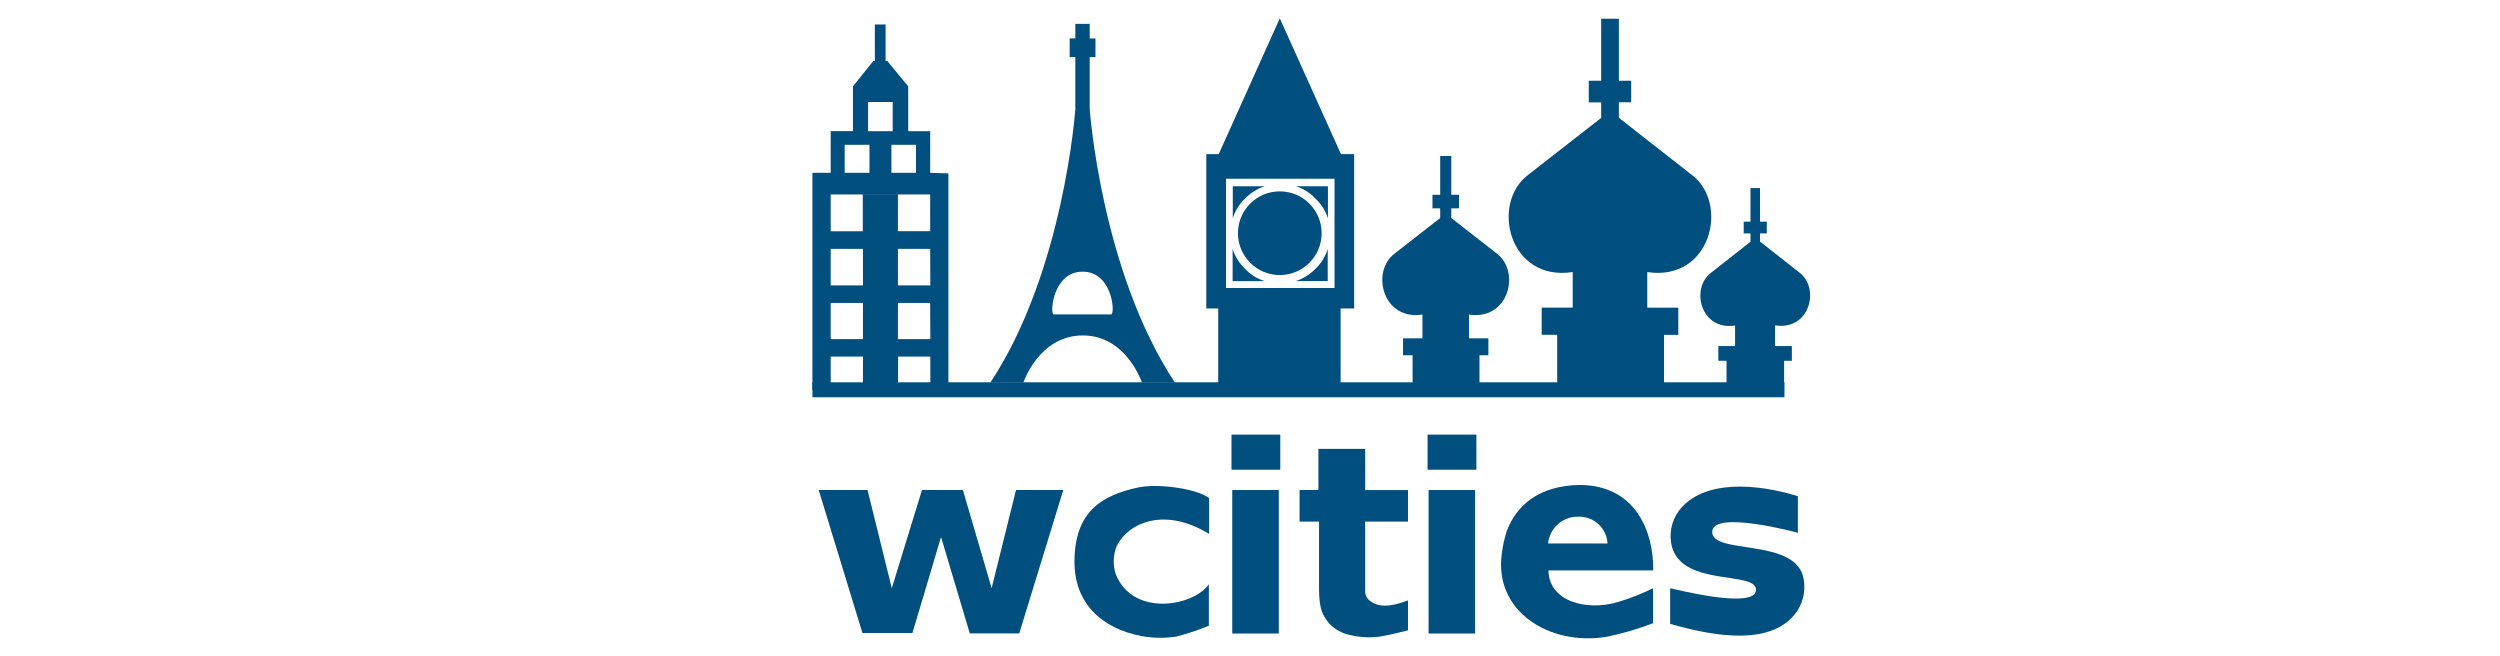 <?xml version="1.0" encoding="utf-8"?>
<!-- Generator: Adobe Illustrator 26.2.1, SVG Export Plug-In . SVG Version: 6.00 Build 0)  -->
<svg version="1.1" id="Layer_1" xmlns="http://www.w3.org/2000/svg" xmlns:xlink="http://www.w3.org/1999/xlink" x="0px" y="0px"
	 viewBox="0 0 469 123" style="enable-background:new 0 0 469 123;" xml:space="preserve">
<style type="text/css">
	.st0{fill:#77CC00;}
	.st1{fill:#F4F7FA;}
	.st2{opacity:0.7;fill:#F4F7FA;enable-background:new    ;}
	.st3{fill:#FF3E47;}
	.st4{fill:none;}
	.st5{fill:#F36F21;}
	.st6{fill:#EF4651;}
	.st7{fill:#FE5000;}
	.st8{fill:#F37421;}
	.st9{fill:#F47B2C;}
	.st10{fill:#BE0000;}
	.st11{fill:#666666;}
	.st12{fill:url(#SVGID_1_);}
	.st13{fill:#666666;stroke:#666666;stroke-width:10.337;stroke-linecap:round;stroke-linejoin:round;}
	.st14{fill:#D4D4D4;stroke:#D4D4D4;stroke-width:5.168;stroke-linecap:round;stroke-linejoin:round;}
	.st15{fill:#663399;}
	.st16{fill-rule:evenodd;clip-rule:evenodd;fill:#282D70;}
	.st17{fill-rule:evenodd;clip-rule:evenodd;fill:#231F20;}
	.st18{fill:#273458;}
	.st19{fill:#ECA033;}
	.st20{fill:#3F454D;}
	.st21{fill:#00AFAA;}
	.st22{fill:#C6002B;}
	.st23{fill:#101820;}
	.st24{fill:#919395;}
	.st25{fill:#D62021;}
	.st26{fill:#000005;}
	.st27{fill:#237BBD;}
	.st28{fill:#FFFFFF;}
	.st29{fill:#0A0A45;}
	.st30{fill:#00FF80;}
	.st31{fill:#1F055E;}
	.st32{fill-rule:evenodd;clip-rule:evenodd;fill:#444464;}
	.st33{fill-rule:evenodd;clip-rule:evenodd;fill:#EE6600;}
	.st34{fill:#EE6600;}
	.st35{fill:#444464;}
	.st36{fill:#231F20;}
	.st37{fill:#EC1C24;}
	.st38{fill-rule:evenodd;clip-rule:evenodd;}
	.st39{fill:#1CA6F6;}
	.st40{fill:#010202;}
	.st41{fill-rule:evenodd;clip-rule:evenodd;fill:#014F7F;}
	.st42{fill:#014F7F;}
</style>
<path class="st41" d="M230.98,88.12h9.2v-6.59h-9.15v6.59H230.98z"/>
<path class="st41" d="M267.81,88.12h9.16v-6.59h-9.16V88.12z"/>
<path class="st41" d="M256.06,84.21L256.06,84.21c-2.91,0-5.82,0-8.73,0v7.72h-3.53v5.92h3.65v12.51c0,4.26,0.81,5.12,1.8,6.49
	c1.09,1.21,2.56,2.02,4.16,2.31c1.8,0.42,3.65,0.51,5.48,0.26c1.92-0.29,5.25-1.18,5.25-1.18v-5.6c-1.77,0.64-4.93,1.76-7.01,0.16
	c-0.64-0.4-1.03-1.11-1.03-1.86V97.85h8.04v-5.92h-8.03v-7.72H256.06z"/>
<path class="st41" d="M296.33,90.98c-7.66,0.12-11.82,3.84-13.64,8.58c-0.46,1.42-0.78,2.88-0.96,4.36
	c-1.45,10.69,8.8,17.26,19.57,15.56c3-0.61,5.95-1.47,8.81-2.56v-6.57c-2.1,1.04-4.28,1.9-6.53,2.57c-5.82,1.77-13,0-13.09-5.92
	h19.66C310.23,99.61,306.73,90.98,296.33,90.98z M290.42,101.95c0.28-2.9,2.76-5.09,5.67-5.02c2.89-0.1,5.33,2.13,5.48,5.02H290.42z
	"/>
<path class="st41" d="M213.51,91.45L213.51,91.45c-6.63,1.45-11.94,4.36-11.94,13.96c0,7.66,4.99,12.49,12.61,13.92
	c2.14,0.39,4.33,0.42,6.49,0.09c2.08-0.53,4.13-1.21,6.11-2.04v-7.78c-2.82,4.13-14.22,6.22-17.45-1.85
	c-0.58-1.73-0.52-3.62,0.17-5.31c2.22-4.48,9.09-7.36,17.33-2.27v-6.72c-2.15-1.72-9.39-2.81-13.26-2.01L213.51,91.45z"/>
<path class="st41" d="M338.22,107.97L338.22,107.97c-2.09-6.99-17.01-3.94-17.01-8.17s16.07,0.15,16.07,0.15v-6.86
	c-7.56-2.36-17.8-3.26-22.34,2.76c-1.45,1.98-1.9,4.52-1.24,6.88c2.24,7.36,15.73,4.36,15.73,7.91c0,3.82-15.4-0.17-16.11-0.28v6.67
	c8,2.31,19.38,4.46,23.95-2.57C338.46,112.51,338.81,110.17,338.22,107.97z"/>
<path class="st41" d="M186.03,110.35c0,0-3.62-12.39-5.39-18.42h-7.68c-1.88,6.14-3.78,12.29-5.66,18.42c0,0-3.05-12.32-4.55-18.42
	c-3.05,0-6.11,0-9.16,0l8.2,26.82h9.38c1.79-6.01,3.58-11.92,5.32-17.87h0.09c1.78,5.99,3.57,11.97,5.35,17.94c3.08,0,6.19,0,9.28,0
	c2.76-9.03,5.51-17.94,8.26-26.89h-8.87C189.11,97.96,186.03,110.35,186.03,110.35z"/>
<path class="st41" d="M231.17,118.85h8.73V91.93h-8.73V118.85z"/>
<path class="st41" d="M268,118.85h8.73V91.93H268V118.85z"/>
<rect x="152.41" y="71.72" class="st42" width="182.35" height="2.81"/>
<circle class="st42" cx="240.09" cy="43.75" r="7.85"/>
<path class="st42" d="M174.5,32.42L174.5,32.42v-7.81h-4.12v-6.43l0,0v-1.98l-3.93-4.77h-0.31V4.59h-2.02v6.85h-0.29l-3.82,4.77
	v2.91l0,0v5.48h-4.17v7.81l0,0v4.07h18.66v6.89h-6.05V36.5h-6.59v6.89h-6.02V32.42h-3.43v40.82h3.43V66.9h6.05v6.34h6.59V66.9h6.05
	v6.34h3.39V32.53L174.5,32.42z M155.84,46.69h6.05v6.85h-6.05V46.69z M155.84,63.62v-6.79h6.05v6.79L155.84,63.62z M174.53,63.62
	h-6.08v-6.79h6.05L174.53,63.62z M174.53,53.54h-6.08v-6.85h6.05L174.53,53.54z M171.84,27.16v5.26h-4.61v-5.26H171.84z
	 M162.85,19.13h4.62v5.48h-4.62V19.13z M163.11,27.16v5.26h-4.65v-5.26H163.11z"/>
<path class="st42" d="M254.04,28.92h-2.47L240.09,3.44l-11.46,25.48h-2.33v28.95h2.24v15.37h22.96V57.87h2.54V33.53l0,0
	L254.04,28.92z M250.36,54.03H230v-20.5h20.36V54.03z"/>
<path class="st42" d="M231.27,40.96v-6.02h6.01c-1.42,0.45-2.71,1.26-3.74,2.34C232.48,38.29,231.69,39.56,231.27,40.96z"/>
<path class="st42" d="M237.27,52.74h-6.03V46.7c0.46,1.42,1.26,2.71,2.34,3.74C234.59,51.52,235.86,52.31,237.27,52.74z"/>
<path class="st42" d="M249.08,46.7v6.03h-5.99c1.42-0.46,2.71-1.27,3.74-2.36C247.88,49.37,248.66,48.11,249.08,46.7z"/>
<path class="st42" d="M243.09,34.94h6.03v6.02c-0.46-1.42-1.27-2.7-2.36-3.72C245.77,36.16,244.5,35.37,243.09,34.94z"/>
<path class="st42" d="M185.78,71.79h34.65c-13.83-20.85-16-51.3-16-51.3v-9.77h1.08v-3.5h-1.08V4.48h-2.7v2.73h-1.06v3.5h1.06v9.79
	C201.73,20.5,199.61,50.88,185.78,71.79z M214.24,71.79h-22.26c0,0,2.91-8.84,11.12-8.86l0,0C211.3,62.88,214.24,71.79,214.24,71.79
	z M208.55,58.98H197.6c-0.64-0.63,0.09-8.01,5.47-8.01l0,0c5.41-0.07,6.12,7.31,5.48,7.94L208.55,58.98z"/>
<path class="st42" d="M275.59,59.01c7.52,1.15,9.68-8.11,5.21-11.44l-8.54-6.67v-1.82h1.45v-2.54h-1.45v-7.27h-2.08v7.27h-1.45v2.54
	h1.45v1.82l-8.55,6.67c-4.48,3.33-2.3,12.59,5.22,11.44l0,0v4.46h-3.64v3.18H265v6.59h12.55v-6.59h1.67v-3.18h-3.64V59.01z"/>
<path class="st42" d="M333.06,61.04c6.51,0.99,8.39-7.02,4.52-9.9l-7.4-5.82v-1.54h1.27v-2.2h-1.27v-6.3h-1.79v6.3h-1.27v2.2h1.27
	v1.57l-7.4,5.82c-3.88,2.91-1.99,10.89,4.51,9.9l0,0v3.85h-3.14v2.76h1.54v5.82h10.8v-5.82h1.45v-2.76H333v-3.88H333.06z"/>
<path class="st42" d="M309.02,51.04c12,1.83,15.47-12.94,8.32-18.26L303.7,22.1v-2.91h2.31v-4.04h-2.31V3.52h-3.32v11.63h-2.33v4.06
	h2.33v2.91l-13.67,10.66c-7.14,5.32-3.68,20.1,8.33,18.26l0,0v6.67h-5.82v5.1h2.91v10.43h20.04V62.82h2.68v-5.1h-5.82v-6.67H309.02z
	"/>
</svg>
